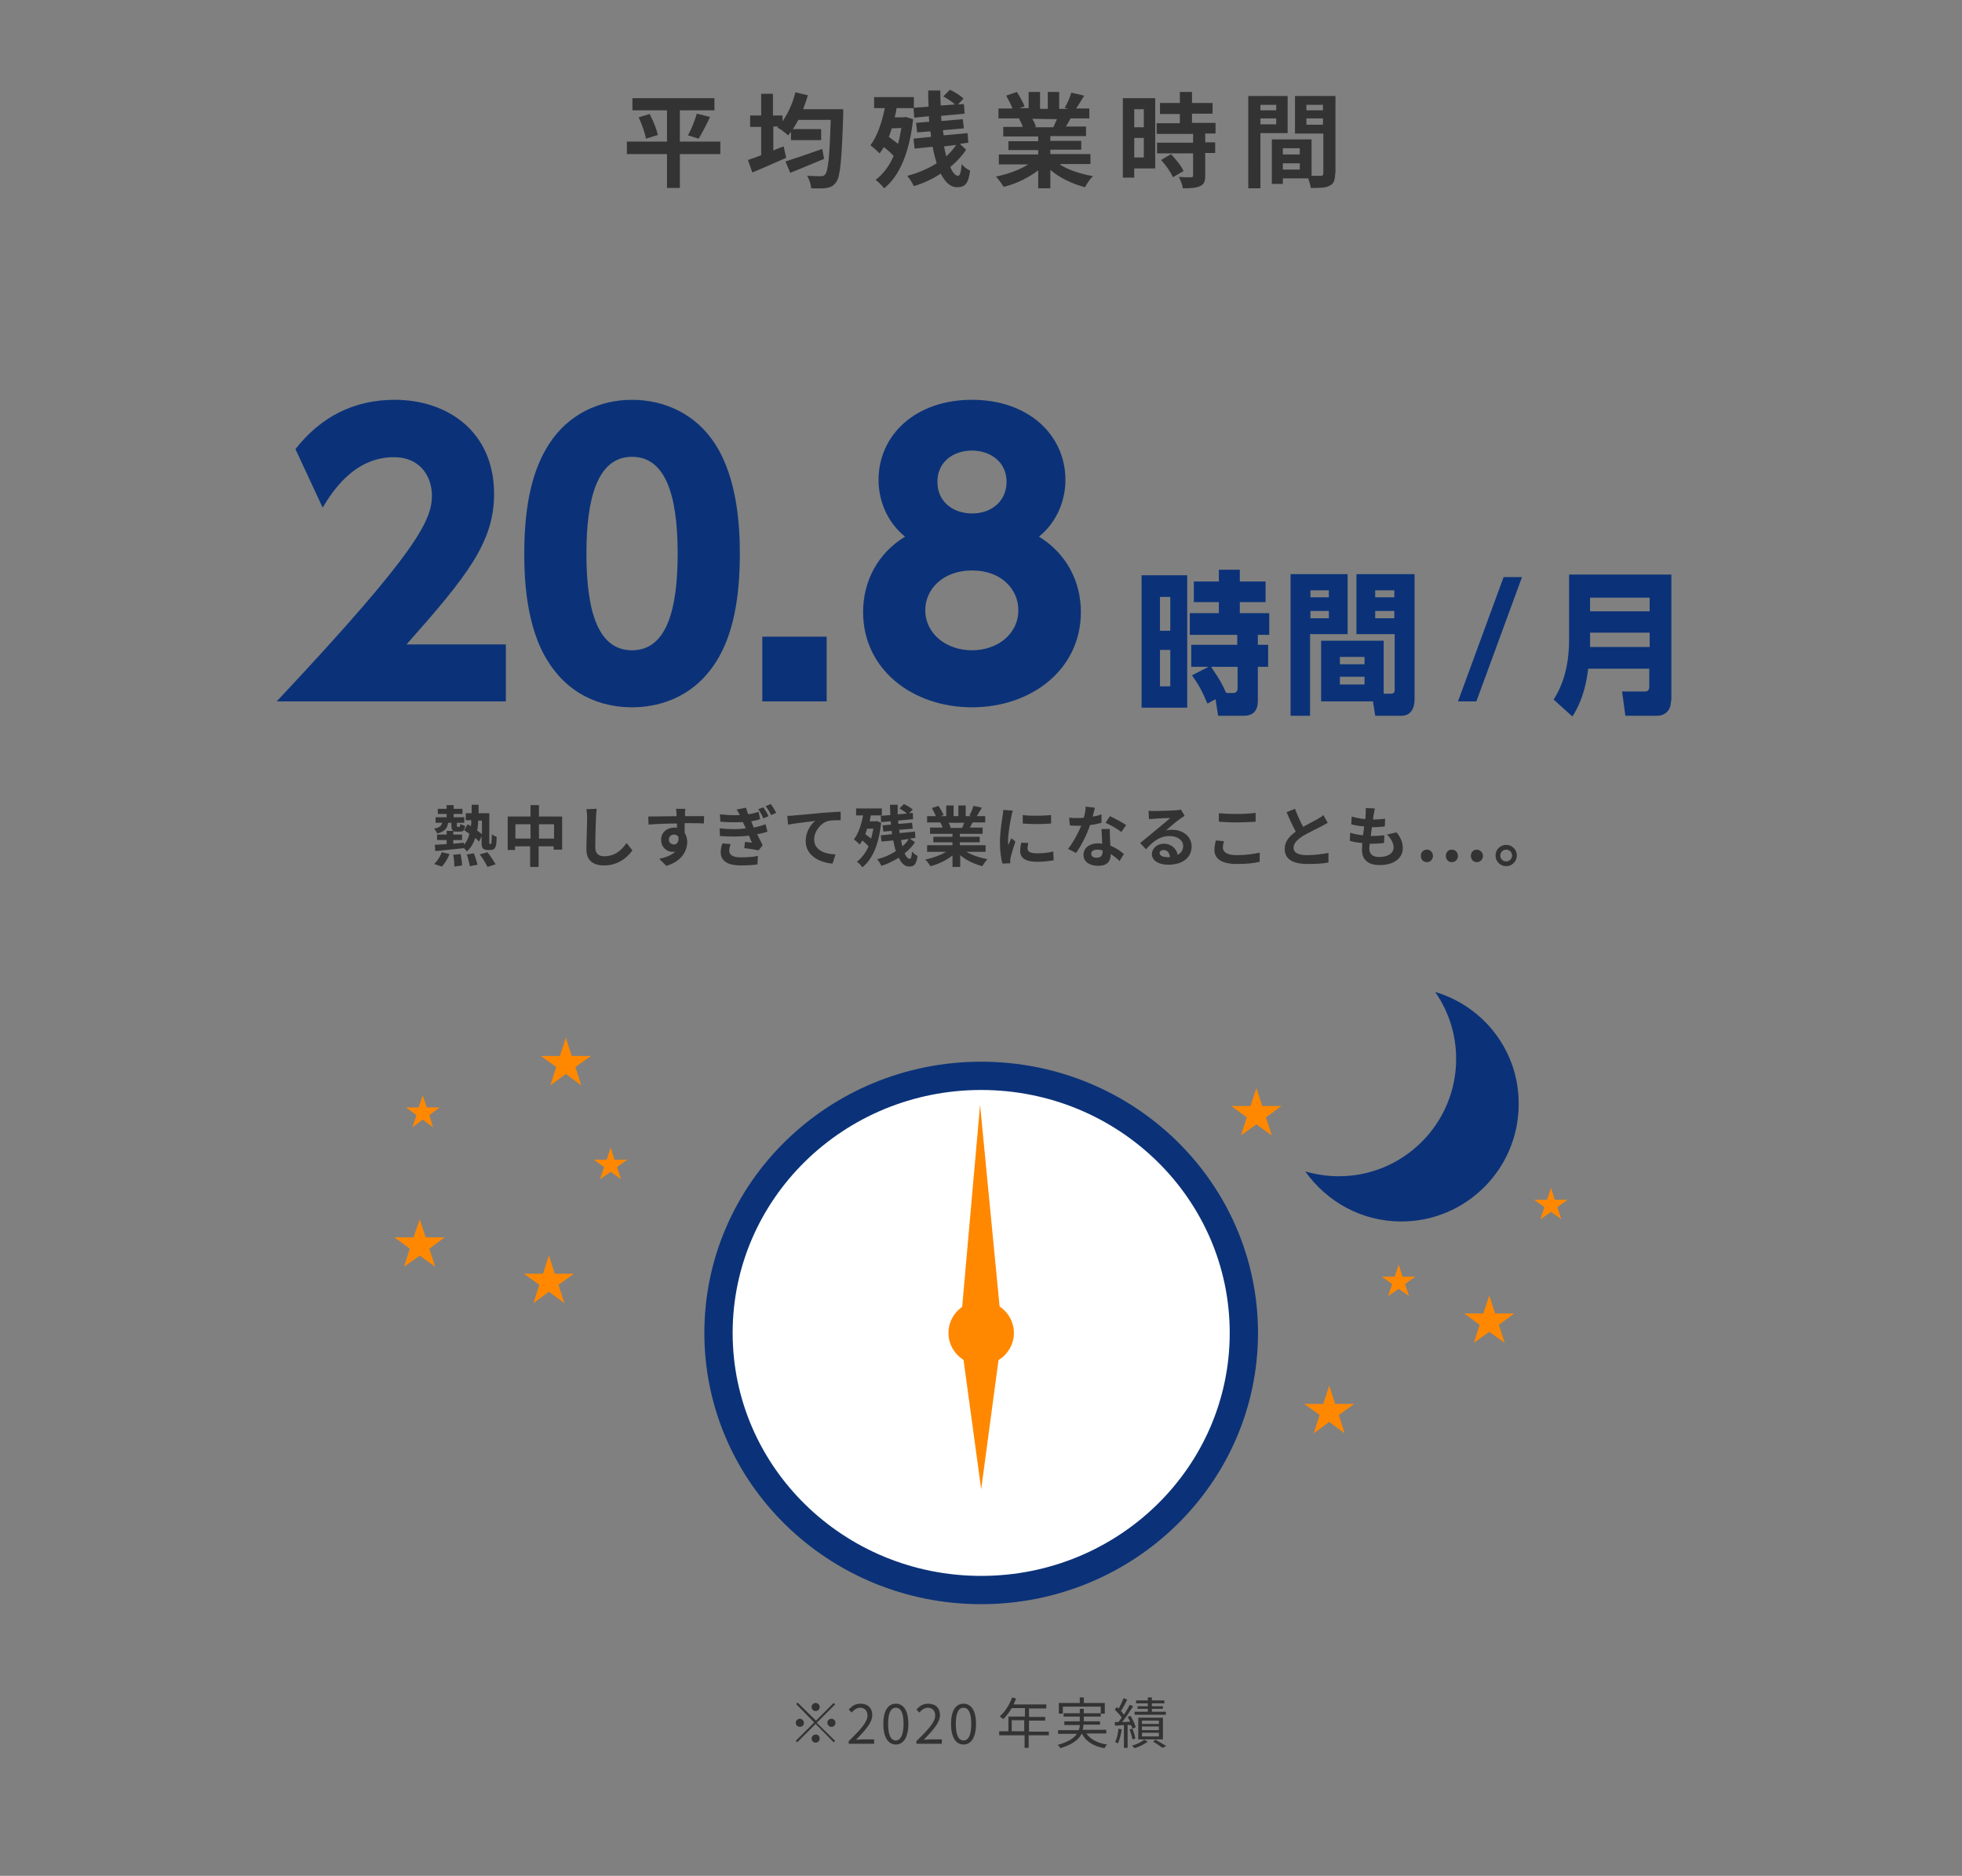 <?xml version="1.0" encoding="utf-8"?>
<!-- Generator: Adobe Illustrator 24.1.1, SVG Export Plug-In . SVG Version: 6.00 Build 0)  -->
<svg version="1.1" id="レイヤー_1" xmlns="http://www.w3.org/2000/svg" xmlns:xlink="http://www.w3.org/1999/xlink" x="0px"
	 y="0px" width="533.3px" height="510px" viewBox="0 0 533.3 510" style="enable-background:new 0 0 533.3 510;"
	 xml:space="preserve">
<rect x="0" y="0" width="533.3" height="510" fill="#808080" stroke="none"/>
<style type="text/css">
	.st0{fill:#333333;}
	.st1{fill:#FFFFFF;stroke:#0B3278;stroke-width:7.689;stroke-miterlimit:10;}
	.st2{fill:#FF8800;}
	.st3{fill:none;stroke:#0B3278;stroke-width:0.824;stroke-miterlimit:10;}
	.st4{fill:#0B3278;}
	.st5{fill:none;}
</style>
<g>
	<g>
		<g>
			<g>
				<path class="st0" d="M195.8,41.9h-11v9.2h-3.5v-9.2h-10.9v-3.4h10.9V30h-9.4v-3.3h22.3V30h-9.4v8.5h11L195.8,41.9L195.8,41.9z
					 M176.6,31c0.9,1.8,1.9,4.1,2.2,5.7l-3.2,1c-0.3-1.5-1.1-3.9-2-5.8L176.6,31z M187,36.8c0.9-1.6,1.9-4.1,2.4-5.9l3.6,0.9
					c-1,2.2-2.2,4.4-3.1,5.9L187,36.8z"/>
			</g>
			<g>
				<path class="st0" d="M229.2,29.5c0,0,0,1.1,0,1.6c-0.4,12.5-0.8,16.9-1.9,18.4c-0.8,1.1-1.5,1.4-2.6,1.6c-1,0.2-2.6,0.1-4.2,0.1
					c-0.1-1-0.5-2.4-1.1-3.4c1.6,0.1,3.1,0.1,3.8,0.1c0.5,0,0.8-0.1,1.1-0.5c0.8-0.9,1.2-4.9,1.5-14.8H217c-0.5,0.9-1,1.8-1.5,2.5
					h7.7v3H215v-2.3c-0.3,0.4-0.5,0.7-0.8,1c-0.6-0.6-2-1.7-2.9-2.1l0.3-0.3h-1.4v6.5c1-0.4,1.9-0.8,2.8-1.1l0.7,3.1
					c-3.1,1.4-6.6,2.9-9.2,4l-1.2-3.4c1-0.3,2.3-0.8,3.6-1.3v-7.7h-3v-3.1h3v-5.9h3.2v5.9h2.6V33c1.5-2.2,2.8-5,3.5-7.9l3.4,0.8
					c-0.4,1.3-0.8,2.5-1.3,3.8h10.9V29.5z M224,43.2c-3.1,1.3-6.6,2.7-9.2,3.8l-1.3-3.1c2.5-0.8,6.3-2.1,10-3.4L224,43.2z"/>
			</g>
			<g>
				<path class="st0" d="M248.2,32.4c-1,9.2-3.8,15.6-7.9,18.8c-0.5-0.7-1.6-1.8-2.3-2.3c2-1.5,3.7-3.7,4.9-6.5
					c-0.7-0.8-1.7-1.7-2.7-2.4c-0.3,0.6-0.7,1.2-1.1,1.7c-0.5-0.5-1.8-1.7-2.5-2.2c1.8-2.4,3.1-6.1,3.9-10.1h-2.9v-3h10.8v3h-4.7
					c-0.1,0.8-0.3,1.7-0.5,2.5h2.5l0.5-0.1L248.2,32.4z M242.4,34.9c-0.3,0.8-0.5,1.6-0.8,2.3c0.8,0.6,1.7,1.3,2.5,1.9
					c0.4-1.3,0.6-2.7,0.9-4.3L242.4,34.9L242.4,34.9z M262.6,40.7c-1.1,1.7-2.6,3.3-4.3,4.7c0.6,1.5,1.4,2.4,2.1,2.4
					c0.5,0,0.8-0.8,1-3.2c0.6,0.8,1.6,1.5,2.3,1.8c-0.5,3.6-1.4,4.5-3.6,4.5c-1.8,0-3.2-1.4-4.4-3.7c-2.3,1.5-4.8,2.7-7.3,3.4
					c-0.4-0.8-1.1-2-1.8-2.8c2.8-0.7,5.6-1.9,8-3.4c-0.4-1.3-0.8-2.9-1.1-4.5l-4.9,0.5l-0.3-2.7l4.8-0.5c-0.1-0.5-0.1-1-0.2-1.5
					l-3.6,0.3l-0.3-2.6l3.6-0.3c-0.1-0.5-0.1-1-0.1-1.5l-4,0.4l-0.2-2.7l4.1-0.3c-0.1-1.5-0.1-2.9-0.1-4.4h3.3c0,1.4,0,2.7,0.1,4.1
					l3.9-0.3c-0.8-0.7-2.1-1.6-3.2-2.2l1.8-1.8c1.3,0.6,2.9,1.6,3.7,2.4l-1.5,1.6l1.6-0.1l0.2,2.6l-6.4,0.6c0,0.5,0.1,1,0.1,1.4
					l5.8-0.5l0.3,2.5l-5.7,0.5c0.1,0.5,0.1,1,0.2,1.4l6.5-0.6l0.2,2.6l-2.3,0.3L262.6,40.7z M256.6,39.8c0.2,1,0.4,1.9,0.6,2.7
					c1.1-1,2-2,2.7-3.1L256.6,39.8z"/>
			</g>
			<g>
				<path class="st0" d="M288.2,44.8c2.4,1.5,5.6,2.5,8.9,3.1c-0.8,0.7-1.7,2.1-2.2,3c-3.4-0.9-6.8-2.5-9.4-4.7v5h-3.3v-4.9
					c-2.6,2-6,3.7-9.4,4.5c-0.5-0.8-1.4-2.1-2.1-2.8c3.1-0.6,6.4-1.8,8.8-3.3h-8V42h10.7v-1.2h-8.1v-2.4h8.1v-1.3h-9.5v-2.6h5.3
					c-0.2-0.7-0.6-1.5-1-2.2l0.3-0.1h-5.9v-2.7h3.8c-0.4-1.1-1.1-2.4-1.7-3.5l2.9-1c0.8,1.2,1.7,2.9,2.1,3.9l-1.4,0.5h2.5V25h3.1
					v4.6h2.1V25h3.1v4.6h2.5l-1-0.3c0.7-1.1,1.4-2.8,1.8-4.1l3.5,0.8c-0.8,1.3-1.5,2.5-2.2,3.5h3.6v2.7H291
					c-0.4,0.8-0.9,1.6-1.3,2.2h5.5V37h-9.7v1.3h8.4v2.4h-8.4v1.2h10.9v2.7h-8.2V44.8z M280.6,32.3c0.4,0.7,0.8,1.5,1,2.2l-0.5,0.1
					h5.2c0.3-0.7,0.7-1.5,1-2.2L280.6,32.3L280.6,32.3z"/>
			</g>
			<g>
				<path class="st0" d="M314,45.8h-5.7v2.5h-3.1V26.7h8.8L314,45.8L314,45.8z M308.3,29.7v4.9h2.6v-4.9
					C310.9,29.7,308.3,29.7,308.3,29.7z M310.9,42.8v-5.3h-2.6v5.3H310.9z M327.6,36.3v2.4h2.7v2.9h-2.7v6.1c0,1.6-0.3,2.4-1.4,2.9
					s-2.6,0.6-4.7,0.6c-0.1-0.9-0.6-2.2-1.1-3.1c1.3,0.1,2.9,0.1,3.3,0.1s0.6-0.1,0.6-0.5v-6h-9.8v-2.9h9.8v-2.4h-9.9v-2.9h6.3V31
					h-5.4v-3h5.4v-3h3.3v3h5.6v2.9H324v2.5h6.4v2.9C330.4,36.3,327.6,36.3,327.6,36.3z M318.3,41.9c1.3,1.4,2.8,3.2,3.4,4.6
					l-2.9,1.7c-0.5-1.3-1.9-3.3-3.2-4.7L318.3,41.9z"/>
			</g>
			<g>
				<path class="st0" d="M342.6,36.2v15h-3.3V26.1H350v10.1H342.6z M342.6,28.5V30h4.3v-1.5H342.6z M346.9,33.8v-1.6h-4.3v1.6H346.9
					z M362.9,47.2c0,1.8-0.4,2.8-1.5,3.3c-1.1,0.6-2.7,0.6-5.1,0.6c-0.1-0.7-0.4-1.7-0.7-2.6h-6.9V50h-3V37.9h10.8v9.9
					c1.1,0,2.1,0,2.5,0c0.5,0,0.7-0.2,0.7-0.6V36.3H352V26.1h11v21.1H362.9z M348.7,40.4V42h4.6v-1.7h-4.6V40.4z M353.3,46.1v-1.7
					h-4.6v1.7H353.3z M355.1,28.5V30h4.5v-1.5H355.1z M359.6,33.9v-1.7h-4.5v1.7H359.6z"/>
			</g>
		</g>
	</g>
	<g>
		<g>
			<ellipse class="st1" cx="266.7" cy="362.4" rx="71.4" ry="69.9"/>
			<g>
				<polygon class="st2" points="272.4,362.4 266.7,404.9 260.9,362.4 				"/>
			</g>
			<path class="st3" d="M325.3,362.4"/>
			<g>
				<polygon class="st2" points="260.9,362.4 266.4,300.4 272.4,362.4 				"/>
			</g>
			<ellipse class="st2" cx="266.7" cy="362.4" rx="8.9" ry="8.7"/>
		</g>
	</g>
	<g>
		<g>
			<path class="st4" d="M390.1,269.7c3.6,5.2,5.7,11.4,5.7,18.2c0,17.6-14.3,31.9-31.9,31.9c-3.2,0-6.2-0.5-9.1-1.3
				c5.8,8.2,15.3,13.6,26.1,13.6c17.6,0,31.9-14.3,31.9-31.9C412.9,285.8,403.3,273.6,390.1,269.7z"/>
		</g>
		<polygon class="st2" points="341.5,295.8 343.1,300.7 348.3,300.7 344.1,303.8 345.7,308.7 341.5,305.7 337.3,308.7 338.9,303.8 
			334.7,300.7 339.9,300.7 		"/>
		<polygon class="st2" points="404.8,352.2 406.4,357.1 411.6,357.1 407.4,360.2 409,365.1 404.8,362.1 400.6,365.1 402.2,360.2 
			398,357.1 403.2,357.1 		"/>
		<polygon class="st2" points="361.3,376.7 362.9,381.7 368.1,381.7 363.9,384.7 365.5,389.7 361.3,386.6 357.1,389.7 358.7,384.7 
			354.5,381.7 359.7,381.7 		"/>
		<polygon class="st2" points="421.6,322.9 422.6,326.2 426.1,326.2 423.3,328.2 424.4,331.5 421.6,329.5 418.7,331.5 419.8,328.2 
			417,326.2 420.5,326.2 		"/>
		<polygon class="st2" points="114.1,331.5 115.7,336.4 120.9,336.4 116.7,339.5 118.3,344.4 114.1,341.4 109.8,344.4 111.4,339.5 
			107.2,336.4 112.4,336.4 		"/>
		<polygon class="st2" points="153.8,282.1 155.4,287.1 160.6,287.1 156.4,290.1 158,295.1 153.8,292 149.6,295.1 151.2,290.1 
			147,287.1 152.2,287.1 		"/>
		<polygon class="st2" points="149.2,341.3 150.8,346.3 156,346.3 151.8,349.3 153.4,354.3 149.2,351.2 145,354.3 146.6,349.3 
			142.4,346.3 147.6,346.3 		"/>
		<polygon class="st2" points="166,312 167,315.3 170.5,315.3 167.7,317.3 168.8,320.6 166,318.6 163.1,320.6 164.2,317.3 
			161.4,315.3 164.9,315.3 		"/>
		<polygon class="st2" points="114.9,297.8 116,301.1 119.5,301.1 116.7,303.2 117.7,306.5 114.9,304.4 112.1,306.5 113.2,303.2 
			110.4,301.1 113.8,301.1 		"/>
		<polygon class="st2" points="380.2,343.8 381.2,347.1 384.7,347.1 381.9,349.1 383,352.4 380.2,350.4 377.3,352.4 378.4,349.1 
			375.6,347.1 379.1,347.1 		"/>
	</g>
	<g>
		<g>
			<path class="st0" d="M133.3,229.5c0.1,0,0.1,0,0.2-0.1c0.1-0.1,0.1-0.2,0.1-0.6c0-0.3,0.1-1.1,0.1-2c0.3,0.3,0.9,0.6,1.3,0.7
				c0,0.9-0.1,2-0.2,2.4c-0.1,0.4-0.3,0.7-0.5,0.9s-0.6,0.3-1,0.3h-0.8c-0.4,0-0.9-0.1-1.2-0.4c-0.3-0.3-0.4-0.7-0.4-2v-1.3
				l-0.7,1.4c-0.3-0.3-0.6-0.6-1-1c-0.5,1.5-1.2,2.7-2.3,3.7c-0.2-0.3-0.5-0.6-0.8-0.9l0,0c-2.8,0.3-5.7,0.6-7.8,0.8l-0.1-1.7
				c0.9-0.1,2-0.1,3.2-0.2v-1.1h-2.6v-1.5h2.6v-1h1.8c-0.4-0.2-0.5-0.7-0.5-1.5v-0.7h-0.9c-0.2,1.5-0.9,2.4-3,2.9
				c-0.1-0.4-0.5-1-0.8-1.3c1.5-0.3,2-0.8,2.2-1.6h-1.8v-1.5h3v-0.9H119v-1.4h2.4v-1h1.9v1h2.4v1.4h-2.4v0.9h2.9v1.5h-2v0.7
				c0,0.3,0,0.4,0.2,0.4h0.4c0.2,0,0.3-0.1,0.3-0.8c0.3,0.2,0.9,0.4,1.3,0.5c-0.1,1.3-0.5,1.6-1.4,1.6h-0.9c-0.4,0-0.7,0-0.9-0.1
				v0.9h2.4v1.5h-2.4v1c1-0.1,1.9-0.2,2.9-0.3v0.6c0.7-0.8,1.2-1.8,1.5-3c-0.5-0.3-1-0.7-1.4-1l0.9-1.6c0.3,0.2,0.6,0.3,0.9,0.5
				c0.1-0.5,0.1-1,0.1-1.6h-1.5v-1.9h1.6c0-0.7,0-1.5,0-2.3h1.9c0,0.8,0,1.6,0,2.3h2.9v7.5c0,0.4,0,0.6,0,0.7c0,0.1,0.1,0.1,0.2,0.1
				h0.1V229.5z M118,234.9c0.8-0.7,1.6-1.9,2.1-3.2l2.1,0.5c-0.5,1.2-1.3,2.6-2.1,3.4L118,234.9z M125.2,232.2
				c0.2,1,0.4,2.3,0.4,3.1l-2.1,0.3c0-0.8-0.1-2.2-0.3-3.2L125.2,232.2z M128.8,232c0.4,1,0.8,2.3,1,3.1l-2.1,0.4
				c-0.1-0.8-0.5-2.2-0.8-3.2L128.8,232z M130,223.1c-0.1,1-0.1,1.9-0.3,2.7c0.5,0.4,1,0.7,1.3,1v-3.7H130z M132.5,231.7
				c0.8,1,1.7,2.4,2.2,3.3l-2.2,0.7c-0.4-0.9-1.3-2.4-2.1-3.4L132.5,231.7z"/>
			<path class="st0" d="M152.8,222v9h-2.3v-0.9h-4.1v5.6h-2.3v-5.6H140v1h-2V222h6.2v-3.1h2.3v3.1H152.8z M144.2,228v-3.9h-4.1v3.9
				H144.2z M150.6,228v-3.9h-4.1v3.9H150.6z"/>
			<path class="st0" d="M162.2,219.9c-0.1,0.8-0.2,1.7-0.2,2.4c-0.1,1.9-0.2,5.9-0.2,8.1c0,1.8,1.1,2.4,2.4,2.4c3,0,4.8-1.7,6.1-3.6
				l1.6,2c-1.2,1.7-3.7,4.1-7.7,4.1c-2.9,0-4.8-1.3-4.8-4.3c0-2.4,0.2-7.1,0.2-8.6c0-0.8-0.1-1.7-0.2-2.4L162.2,219.9z"/>
			<path class="st0" d="M191.3,223.9c-1.1-0.1-2.8-0.1-5.2-0.1c0,0.9,0,1.9,0,2.6c0.4,0.7,0.7,1.5,0.7,2.5c0,2.3-1.4,5.3-5.7,6.5
				l-1.9-1.9c1.8-0.4,3.4-1,4.4-2c-0.3,0.1-0.5,0.1-0.8,0.1c-1.4,0-3.1-1.1-3.1-3.3c0-2,1.6-3.3,3.6-3.3c0.3,0,0.5,0,0.7,0.1v-1.2
				c-2.7,0-5.5,0.1-7.7,0.3l-0.1-2.2c2,0,5.3-0.1,7.7-0.1c0-0.2,0-0.4,0-0.5c0-0.6-0.1-1.3-0.2-1.5h2.6c-0.1,0.3-0.1,1.2-0.1,1.5
				c0,0.1,0,0.3,0,0.5c1.8,0,4.2,0,5.2,0L191.3,223.9z M183.2,229.6c0.7,0,1.4-0.6,1.2-2.1c-0.3-0.4-0.7-0.6-1.2-0.6
				c-0.7,0-1.4,0.5-1.4,1.4C181.8,229.1,182.5,229.6,183.2,229.6z"/>
			<path class="st0" d="M208.6,226.1c-0.7,0.3-1.7,0.5-2.8,0.7c0.5,1,1,2,1.5,3l-1.1,1.4c-1-0.2-2.7-0.5-3.9-0.6l0.2-1.7
				c0.7,0.1,1.4,0.1,1.9,0.2c-0.3-0.6-0.6-1.3-0.8-1.9c-2.3,0.3-5.1,0.3-7.9,0.1l-0.1-2.1c2.7,0.3,5.1,0.3,7.1,0l-0.3-0.7
				c-0.2-0.3-0.3-0.7-0.5-1c-1.7,0.1-4,0.1-6.1-0.1l-0.1-2c2,0.2,3.8,0.3,5.4,0.2l0,0c-0.3-0.6-0.5-1-0.9-1.5l2.6-0.5
				c0.1,0.5,0.3,1.2,0.6,1.8c1-0.2,1.7-0.3,2.8-0.7l0.4,2c-0.8,0.3-1.4,0.4-2.4,0.6l0.3,0.8l0.4,0.9c1.4-0.3,2.4-0.6,3.2-0.9
				L208.6,226.1z M198.6,229.5c-0.2,0.5-0.4,1.3-0.4,1.7c0,1.1,0.8,1.9,3.1,1.9c1.7,0,3.5-0.1,4.7-0.4l-0.1,2.3
				c-1,0.2-2.8,0.3-4.6,0.3c-3.3,0-5.4-1.1-5.4-3.6c0-0.8,0.2-1.8,0.5-2.4L198.6,229.5z M207.5,219.5c0.4,0.6,1.1,1.7,1.4,2.4
				l-1.4,0.6c-0.5-1-0.8-1.7-1.4-2.5L207.5,219.5z M209.5,218.6c0.5,0.6,1.1,1.7,1.5,2.4l-1.4,0.6c-0.5-1-0.9-1.7-1.5-2.4
				L209.5,218.6z"/>
			<path class="st0" d="M215.8,221.7c1.5-0.1,4.4-0.4,7.7-0.7c1.8-0.1,3.8-0.3,5-0.3v2.3c-1,0-2.5,0-3.4,0.2c-2.1,0.6-3.8,2.9-3.8,5
				c0,2.9,2.8,4,5.8,4.1l-0.8,2.5c-3.7-0.3-7.3-2.3-7.3-6.1c0-2.6,1.4-4.6,2.6-5.5c-1.5,0.2-5.3,0.6-7.4,1l-0.2-2.4
				C214.8,221.8,215.5,221.8,215.8,221.7z"/>
			<path class="st0" d="M239.5,223.7c-0.6,5.9-2.4,10-5.1,12.1c-0.3-0.5-1-1.2-1.5-1.5c1.3-1,2.4-2.4,3.2-4.2
				c-0.5-0.5-1.1-1.1-1.7-1.6c-0.2,0.4-0.5,0.8-0.7,1.1c-0.3-0.3-1.2-1.1-1.6-1.4c1.2-1.5,2-3.9,2.5-6.5h-1.9v-1.9h7v1.9h-3
				c-0.1,0.5-0.2,1.1-0.3,1.6h1.6l0.3-0.1L239.5,223.7z M235.7,225.3c-0.2,0.5-0.3,1-0.5,1.5c0.5,0.4,1.1,0.8,1.6,1.2
				c0.2-0.8,0.4-1.8,0.6-2.7H235.7z M248.7,229c-0.7,1.1-1.7,2.1-2.8,3c0.4,1,0.9,1.5,1.4,1.5c0.3,0,0.5-0.5,0.6-2
				c0.4,0.5,1,1,1.5,1.2c-0.3,2.3-0.9,2.9-2.3,2.9c-1.2,0-2.1-0.9-2.8-2.4c-1.5,0.9-3.1,1.7-4.7,2.2c-0.3-0.5-0.7-1.3-1.2-1.8
				c1.8-0.4,3.6-1.2,5.1-2.2c-0.3-0.9-0.5-1.9-0.7-2.9l-3.2,0.3l-0.2-1.7l3.1-0.3c-0.1-0.3-0.1-0.6-0.1-0.9l-2.3,0.2l-0.2-1.7
				l2.3-0.2c0-0.3-0.1-0.6-0.1-0.9l-2.6,0.2l-0.1-1.7l2.6-0.2c0-1-0.1-1.9-0.1-2.8h2.1c0,0.9,0,1.8,0,2.6l2.5-0.2
				c-0.5-0.5-1.4-1-2-1.4l1.2-1.2c0.8,0.4,1.9,1,2.4,1.5l-1,1l1-0.1l0.1,1.7l-4.1,0.4c0,0.3,0.1,0.6,0.1,0.9l3.7-0.3l0.2,1.6
				l-3.7,0.3c0.1,0.3,0.1,0.6,0.1,0.9l4.2-0.4l0.1,1.7l-1.5,0.2L248.7,229z M244.9,228.4c0.1,0.6,0.3,1.2,0.4,1.7
				c0.7-0.6,1.3-1.3,1.7-2L244.9,228.4z"/>
			<path class="st0" d="M262.7,231.6c1.5,0.9,3.6,1.6,5.7,2c-0.5,0.5-1.1,1.4-1.4,1.9c-2.2-0.6-4.4-1.6-6-3v3.2h-2.1v-3.1
				c-1.7,1.3-3.9,2.4-6,2.9c-0.3-0.5-0.9-1.4-1.4-1.8c2-0.4,4.1-1.2,5.7-2.1H252v-1.8h6.9V229h-5.2v-1.5h5.2v-0.8h-6.1V225h3.4
				c-0.1-0.5-0.4-1-0.6-1.4h0.2H252v-1.7h2.4c-0.3-0.7-0.7-1.5-1.1-2.2l1.8-0.6c0.5,0.8,1.1,1.8,1.4,2.5l-0.9,0.3h1.6V219h2v2.9h1.3
				V219h2v2.9h1.6l-0.6-0.2c0.4-0.7,0.9-1.8,1.1-2.6l2.3,0.5c-0.5,0.8-1,1.6-1.4,2.3h2.3v1.7h-3.4c-0.3,0.5-0.6,1-0.8,1.4h3.5v1.7
				h-6.2v0.8h5.4v1.5h-5.4v0.8h7v1.8H262.7z M257.8,223.6c0.3,0.5,0.5,1,0.6,1.4l-0.3,0.1h3.4c0.2-0.4,0.4-1,0.6-1.4h-4.3V223.6z"/>
			<path class="st0" d="M275.3,220.4c-0.1,0.4-0.4,1.3-0.4,1.6c-0.3,1.2-0.9,4.8-0.9,6.5c0,0.3,0,0.8,0.1,1.2
				c0.3-0.6,0.5-1.2,0.8-1.8l1.1,0.9c-0.5,1.5-1.1,3.4-1.3,4.4c-0.1,0.3-0.1,0.6-0.1,0.8s0,0.5,0,0.7l-2.1,0.1
				c-0.4-1.2-0.7-3.4-0.7-5.8c0-2.7,0.5-5.7,0.7-7.1c0.1-0.5,0.2-1.2,0.2-1.7L275.3,220.4z M279.5,229.2c-0.1,0.6-0.2,1-0.2,1.5
				c0,0.8,0.7,1.3,2.5,1.3c1.6,0,2.9-0.1,4.5-0.5l0.1,2.4c-1.2,0.2-2.6,0.4-4.6,0.4c-3.1,0-4.5-1.1-4.5-2.9c0-0.7,0.1-1.5,0.3-2.3
				L279.5,229.2z M285.7,221.6v2.3c-2.2,0.2-5.4,0.2-7.7,0v-2.3C280.2,221.9,283.8,221.8,285.7,221.6z"/>
			<path class="st0" d="M299.4,223.7c-0.8,0.2-1.9,0.5-3.1,0.6c-0.8,2.5-2.4,5.6-3.8,7.6l-2.2-1.1c1.4-1.7,2.8-4.4,3.6-6.3
				c-0.3,0-0.6,0-0.9,0c-0.7,0-1.5,0-2.2-0.1l-0.2-2.1c0.8,0.1,1.7,0.1,2.4,0.1c0.5,0,1.1,0,1.6-0.1c0.3-1,0.5-2.1,0.5-3l2.5,0.3
				c-0.1,0.6-0.4,1.5-0.6,2.4c0.9-0.1,1.7-0.3,2.4-0.6L299.4,223.7z M301.7,225.3c-0.1,0.8,0,1.5,0,2.3c0,0.5,0.1,1.4,0.1,2.3
				c1.5,0.6,2.8,1.5,3.7,2.3l-1.2,1.9c-0.6-0.6-1.4-1.3-2.4-1.9v0.2c0,1.7-0.9,3-3.4,3c-2.2,0-4-1-4-3c0-1.7,1.5-3.1,3.9-3.1
				c0.4,0,0.8,0,1.2,0.1c-0.1-1.3-0.1-2.9-0.2-4h2.3V225.3z M299.7,231.2c-0.5-0.1-0.9-0.2-1.4-0.2c-1,0-1.7,0.4-1.7,1.1
				c0,0.7,0.6,1.1,1.5,1.1c1.2,0,1.6-0.7,1.6-1.7V231.2z M304.8,226.2c-1-0.8-3.1-2-4.3-2.5l1.2-1.8c1.3,0.6,3.5,1.8,4.4,2.4
				L304.8,226.2z"/>
			<path class="st0" d="M322,221.8c-0.4,0.3-0.8,0.5-1.2,0.8c-1,0.7-2.8,2.2-3.9,3.2c0.6-0.2,1.1-0.2,1.7-0.2c3,0,5.3,1.9,5.3,4.5
				c0,2.8-2.1,5-6.4,5c-2.5,0-4.4-1.1-4.4-2.9c0-1.4,1.3-2.8,3.2-2.8c2.2,0,3.5,1.4,3.8,3c1-0.5,1.5-1.3,1.5-2.4
				c0-1.6-1.6-2.7-3.7-2.7c-2.7,0-4.5,1.5-6.4,3.6l-1.6-1.7c1.3-1,3.4-2.8,4.5-3.7c1-0.8,2.8-2.3,3.7-3.1c-0.9,0-3.4,0.1-4.3,0.2
				c-0.5,0-1,0.1-1.5,0.1l-0.1-2.3c0.5,0.1,1.1,0.1,1.6,0.1c0.9,0,4.8-0.1,5.8-0.2c0.7-0.1,1.2-0.1,1.4-0.2L322,221.8z M318,233
				c-0.1-1.2-0.8-1.9-1.7-1.9c-0.7,0-1.1,0.4-1.1,0.8c0,0.7,0.8,1.1,1.8,1.1C317.3,233.1,317.7,233.1,318,233z"/>
			<path class="st0" d="M332.7,228.7c-0.2,0.6-0.3,1.2-0.3,1.8c0,1.1,1.1,2,3.7,2c2.4,0,4.7-0.3,6.3-0.7v2.5
				c-1.5,0.4-3.7,0.6-6.2,0.6c-4.1,0-6.1-1.4-6.1-3.8c0-1,0.2-1.9,0.4-2.6L332.7,228.7z M331.2,221.1c1.3,0.1,3,0.2,4.9,0.2
				c1.8,0,3.8-0.1,5.2-0.3v2.4c-1.2,0.1-3.5,0.2-5.1,0.2c-1.9,0-3.4-0.1-4.9-0.2v-2.3H331.2z"/>
			<path class="st0" d="M360.9,223.7c-0.5,0.3-1.1,0.6-1.8,1c-1.1,0.6-3.3,1.6-5,2.6c-1.5,1-2.5,2-2.5,3.2c0,1.3,1.2,2,3.7,2
				c1.8,0,4.2-0.3,5.8-0.6v2.6c-1.5,0.3-3.4,0.4-5.7,0.4c-3.5,0-6.2-1-6.2-4.1c0-2,1.2-3.4,3-4.7c-0.8-1.5-1.7-3.4-2.5-5.3l2.3-0.9
				c0.7,1.9,1.5,3.6,2.2,4.9c1.5-0.8,3-1.6,3.9-2.1c0.7-0.4,1.2-0.7,1.6-1.1L360.9,223.7z"/>
			<path class="st0" d="M379.6,226.3c1.2,1.5,1.7,2.8,1.7,4.3c0,2.7-2.4,4.6-6.3,4.6c-2.8,0-4.8-1.2-4.8-4.2c0-0.4,0.1-1.1,0.1-1.8
				c-1.3-0.1-2.5-0.3-3.4-0.6l0.1-2.2c1.2,0.4,2.4,0.6,3.5,0.7c0.1-0.8,0.2-1.6,0.3-2.4c-1.2-0.1-2.5-0.3-3.5-0.6l0.1-2.1
				c1,0.3,2.4,0.6,3.7,0.7c0.1-0.5,0.1-1,0.1-1.4c0-0.5,0.1-1,0-1.6l2.5,0.1c-0.1,0.6-0.2,1.1-0.3,1.6c-0.1,0.3-0.1,0.8-0.2,1.4
				c1.3,0,2.4-0.1,3.3-0.2l-0.1,2.1c-1.1,0.1-2,0.2-3.5,0.2c-0.1,0.8-0.2,1.6-0.3,2.4h0.1c1.1,0,2.4-0.1,3.6-0.2l-0.1,2.1
				c-1,0.1-2.1,0.2-3.2,0.2c-0.2,0-0.5,0-0.7,0c0,0.5-0.1,1-0.1,1.3c0,1.5,0.9,2.3,2.7,2.3c2.5,0,3.9-1.1,3.9-2.6
				c0-1.2-0.7-2.4-1.8-3.5L379.6,226.3z"/>
			<path class="st0" d="M386.2,232.7c0-1,0.7-1.7,1.7-1.7c0.9,0,1.6,0.8,1.6,1.7s-0.7,1.7-1.6,1.7
				C386.9,234.4,386.2,233.7,386.2,232.7z M393,232.7c0-1,0.7-1.7,1.6-1.7c1,0,1.7,0.8,1.7,1.7s-0.7,1.7-1.7,1.7
				C393.7,234.4,393,233.7,393,232.7z M399.8,232.7c0-1,0.7-1.7,1.6-1.7s1.7,0.8,1.7,1.7s-0.7,1.7-1.7,1.7
				C400.5,234.4,399.8,233.7,399.8,232.7z"/>
			<path class="st0" d="M412.3,232.6c0,1.6-1.3,2.9-2.9,2.9s-2.9-1.3-2.9-2.9s1.3-2.9,2.9-2.9C411,229.7,412.3,231,412.3,232.6z
				 M411,232.6c0-0.9-0.7-1.6-1.6-1.6s-1.6,0.7-1.6,1.6s0.7,1.6,1.6,1.6C410.3,234.2,411,233.5,411,232.6z"/>
		</g>
	</g>
	<rect class="st5" width="533.3" height="510"/>
</g>
<g>
	<path class="st4" d="M137.5,175.2v15.5H75.2c38.4-40.9,42.2-49.3,42.2-56c0-4.9-3-10.4-10.3-10.4c-11,0-16.9,9.6-19.4,13.7
		l-7.4-15.9c6.9-8.8,15.9-13.4,27-13.4c14.3,0,27,8.6,27,25.6c0,13.1-7.3,22.3-23.8,40.9H137.5z"/>
	<path class="st4" d="M149,179.9c-6.2-9.6-6.5-23.5-6.5-29.4c0-14.2,2.6-23.4,6.7-29.7c5.2-8.2,13.8-12.1,22.6-12.1
		c8.7,0,17.4,3.8,22.7,12.2c6,9.4,6.6,22.6,6.6,29.6c0,11.7-1.7,22-6.5,29.5c-6.7,10.5-16.8,12.3-22.8,12.3
		C165.7,192.3,155.7,190.5,149,179.9z M184.2,150.5c0-16.3-3.5-26.3-12.4-26.3c-9.5,0-12.4,11.5-12.4,26.3
		c0,16.3,3.4,26.3,12.4,26.3C181.3,176.8,184.2,165.5,184.2,150.5z"/>
	<path class="st4" d="M224.7,173.1v17.6h-17.5v-17.6H224.7z"/>
	<path class="st4" d="M293.8,166.4c0,15.6-13.4,25.9-29.6,25.9c-16.2,0-29.6-10.3-29.6-25.9c0-8.3,3.9-15.9,11.4-20.5
		c-5.2-4.2-7.2-10.3-7.2-15.4c0-12.2,10-21.8,25.4-21.8c15.3,0,25.4,9.5,25.4,21.8c0,5.1-2,11.2-7.2,15.4
		C289.9,150.5,293.8,158.1,293.8,166.4z M276.8,165.9c0-5.5-4.4-10.8-12.6-10.8c-7.9,0-12.7,5.1-12.7,10.8c0,6.3,5.6,10.9,12.7,10.9
		C271.1,176.8,276.8,172.4,276.8,165.9z M273.6,131c0-5.4-4.4-8.5-9.4-8.5s-9.4,3-9.4,8.5c0,5.7,4.6,8.6,9.4,8.6
		C269.8,139.6,273.6,136,273.6,131z"/>
	<path class="st4" d="M322.7,156.4v36h-12.4v-36H322.7z M318.1,162.3h-2.8v9.2h2.8V162.3z M318.1,176.7h-2.8v9.9h2.8V176.7z
		 M328.2,191.3c-1.5-3.5-2.3-5-4.2-7.7l4.5-2.3h-4.7v-6h12.5v-2.7h-12.9v-5.9h7.9v-3h-6.8v-5.6h6.8v-3.2h5.7v3.2h7v5.6h-7v3h8v5.9
		h-3.1v2.7h2.8v6h-2.8v8.9c0,1.3,0,4.4-3.8,4.4h-7l-0.7-4.5L328.2,191.3z M329.2,181.3c2.6,3.9,2.8,4.3,4.1,7.1h1.9
		c1.2,0,1.2-1,1.2-1.5v-5.6H329.2z"/>
	<path class="st4" d="M350.8,156.1h15.5v16.3h-10.2v22.2h-5.3V156.1z M356.2,160.5v1.9h5v-1.9H356.2z M356.2,166.1v2h5v-2H356.2z
		 M376.1,188.6h1.9c1.1,0,1.1-0.6,1.1-1.4v-14.8h-10.4v-16.3h15.8v34c0,4.5-3.1,4.5-3.4,4.5h-7.3l-0.6-3.9h-14.1v-16.5h17V188.6z
		 M364.2,178.6v2h6.7v-2H364.2z M364.2,184v2.1h6.7V184H364.2z M373.8,160.5v1.9h5.2v-1.9H373.8z M373.8,166.1v2h5.2v-2H373.8z"/>
	<path class="st4" d="M413.7,156.9l-12.4,33.8h-5l12.4-33.8H413.7z"/>
	<path class="st4" d="M454.2,190.5c0,3.4-2.5,4.1-3.6,4.1h-8.8l-0.9-6.6h6.3c0.8,0,1.1-0.6,1.1-1.3v-4.9h-16.6
		c-0.4,3.1-1.2,8.2-4.3,13l-5.1-4.6c2.4-3.8,4.2-8.8,4.2-16.4v-17.6h27.8V190.5z M432.2,162.5v3.7h16.2v-3.7H432.2z M432.2,172v3.9
		h16.2V172H432.2z"/>
</g>
<g>
	<g>
		<g>
			<path class="st0" d="M226.6,463l0.4,0.4l-5,5l5,4.9l-0.4,0.4l-4.9-5l-5,5l-0.4-0.4l5-5l-4.9-5l0.4-0.4l5,4.9L226.6,463z
				 M217.4,469.5c-0.6,0-1.1-0.5-1.1-1.1c0-0.6,0.5-1.1,1.1-1.1c0.6,0,1.1,0.5,1.1,1.1C218.6,469,218,469.5,217.4,469.5z
				 M220.6,464.1c0-0.6,0.5-1.1,1.1-1.1c0.6,0,1.1,0.5,1.1,1.1s-0.5,1.1-1.1,1.1C221.1,465.2,220.6,464.7,220.6,464.1z M222.8,472.7
				c0,0.6-0.5,1.1-1.1,1.1c-0.6,0-1.1-0.5-1.1-1.1c0-0.6,0.5-1.1,1.1-1.1C222.3,471.5,222.8,472,222.8,472.7z M226,467.3
				c0.6,0,1.1,0.5,1.1,1.1c0,0.6-0.5,1.1-1.1,1.1s-1.1-0.5-1.1-1.1C224.8,467.8,225.4,467.3,226,467.3z"/>
		</g>
		<g>
			<path class="st0" d="M230.8,473.3c3.2-3.2,5-5.1,5-6.9c0-1.2-0.7-2.1-2-2.1c-0.9,0-1.7,0.6-2.3,1.3l-0.8-0.8
				c0.9-1,1.8-1.6,3.2-1.6c2,0,3.2,1.2,3.2,3.1c0,2-1.8,4-4.4,6.7c0.6,0,1.2-0.1,1.8-0.1h3.1v1.2h-6.9V473.3z"/>
		</g>
		<g>
			<path class="st0" d="M240.1,468.7c0-3.6,1.3-5.5,3.4-5.5s3.4,1.9,3.4,5.5c0,3.6-1.3,5.6-3.4,5.6S240.1,472.3,240.1,468.7z
				 M245.6,468.7c0-3.1-0.8-4.4-2.1-4.4c-1.3,0-2.1,1.3-2.1,4.4s0.8,4.5,2.1,4.5C244.7,473.2,245.6,471.8,245.6,468.7z"/>
		</g>
		<g>
			<path class="st0" d="M249.2,473.3c3.2-3.2,5-5.1,5-6.9c0-1.2-0.7-2.1-2-2.1c-0.9,0-1.7,0.6-2.3,1.3l-0.8-0.8
				c0.9-1,1.8-1.6,3.2-1.6c2,0,3.2,1.2,3.2,3.1c0,2-1.8,4-4.4,6.7c0.6,0,1.2-0.1,1.8-0.1h3.1v1.2h-6.9V473.3z"/>
		</g>
		<g>
			<path class="st0" d="M258.5,468.7c0-3.6,1.3-5.5,3.4-5.5s3.4,1.9,3.4,5.5c0,3.6-1.3,5.6-3.4,5.6S258.5,472.3,258.5,468.7z
				 M264,468.7c0-3.1-0.8-4.4-2.1-4.4c-1.3,0-2.1,1.3-2.1,4.4s0.8,4.5,2.1,4.5C263.2,473.2,264,471.8,264,468.7z"/>
		</g>
		<g>
			<path class="st0" d="M285,471.8h-5.4v3.4h-1.1v-3.4h-6.9v-1.1h2.5v-4h4.5v-2.3h-3.6c-0.7,1.2-1.5,2.2-2.3,3
				c-0.2-0.2-0.7-0.6-1-0.7c1.4-1.2,2.7-3.2,3.4-5.2l1.1,0.3c-0.2,0.5-0.5,1.1-0.7,1.6h8.9v1.1h-4.7v2.3h4.4v1h-4.4v3h5.4V471.8z
				 M278.4,470.7v-3h-3.4v3H278.4z"/>
		</g>
		<g>
			<path class="st0" d="M295.3,471.3c1.1,1.6,3,2.6,5.6,3c-0.2,0.2-0.5,0.7-0.7,1c-2.9-0.5-5-1.8-6.1-3.9H294
				c-0.8,1.5-2.4,2.9-5.8,3.9c-0.1-0.2-0.4-0.7-0.7-0.9c2.9-0.8,4.5-1.9,5.2-3h-5.1v-1h5.6c0.2-0.5,0.3-0.9,0.3-1.4h-4.2V468h4.2
				v-1.3h-4.4v-0.9h4.4v-1.2h1.1v1.2h4.6V464h-10.3v1.9h-1.1V463h5.7v-1.5h1.1v1.5h5.7v2.9h-1.1v0.8h-4.6v1.3h4.4v0.9h-4.5
				c0,0.5-0.1,0.9-0.2,1.4h6.4v1H295.3z"/>
		</g>
		<g>
			<path class="st0" d="M304.9,470.2c-0.2,1.4-0.6,2.8-1,3.8c-0.2-0.1-0.6-0.3-0.8-0.4c0.5-0.9,0.8-2.3,0.9-3.6L304.9,470.2z
				 M306.5,468.9v6.3h-1V469c-0.9,0.1-1.7,0.1-2.4,0.2l-0.1-1l1,0c0.3-0.4,0.6-0.8,0.9-1.2c-0.4-0.7-1.2-1.5-1.9-2.2l0.6-0.7
				c0.1,0.1,0.3,0.3,0.5,0.4c0.5-0.9,1-2,1.3-2.8l1,0.4c-0.5,1-1.2,2.3-1.7,3.1c0.3,0.3,0.6,0.7,0.8,1c0.6-0.9,1.2-1.9,1.6-2.7
				l0.9,0.4c-0.9,1.4-2,3.1-3,4.3l2.2-0.1c-0.2-0.5-0.5-0.9-0.7-1.3l0.8-0.3c0.6,1,1.2,2.3,1.4,3.1l-0.9,0.4
				c-0.1-0.3-0.2-0.6-0.3-0.9L306.5,468.9z M307.8,472.9c-0.1-0.7-0.4-1.8-0.8-2.7l0.8-0.2c0.4,0.9,0.7,2,0.8,2.7L307.8,472.9z
				 M312,473.5c-0.9,0.7-2.3,1.4-3.6,1.8c-0.2-0.2-0.5-0.5-0.7-0.7c1.2-0.3,2.6-1,3.3-1.6L312,473.5z M316.9,466.2h-8.5v-0.8h3.6
				v-0.8h-2.8v-0.7h2.8v-0.8h-3.2v-0.8h3.2v-0.8h1.1v0.8h3.4v0.8h-3.4v0.8h3v0.7h-3v0.8h3.8V466.2z M309.4,472.8V467h6.7v5.9H309.4z
				 M310.4,468.7h4.6v-0.9h-4.6V468.7z M310.4,470.4h4.6v-1h-4.6V470.4z M310.4,472.1h4.6v-1h-4.6V472.1z M314.1,473
				c1,0.6,2.2,1.3,2.9,1.7l-1,0.5c-0.6-0.4-1.7-1.2-2.6-1.7L314.1,473z"/>
		</g>
	</g>
</g>
</svg>

